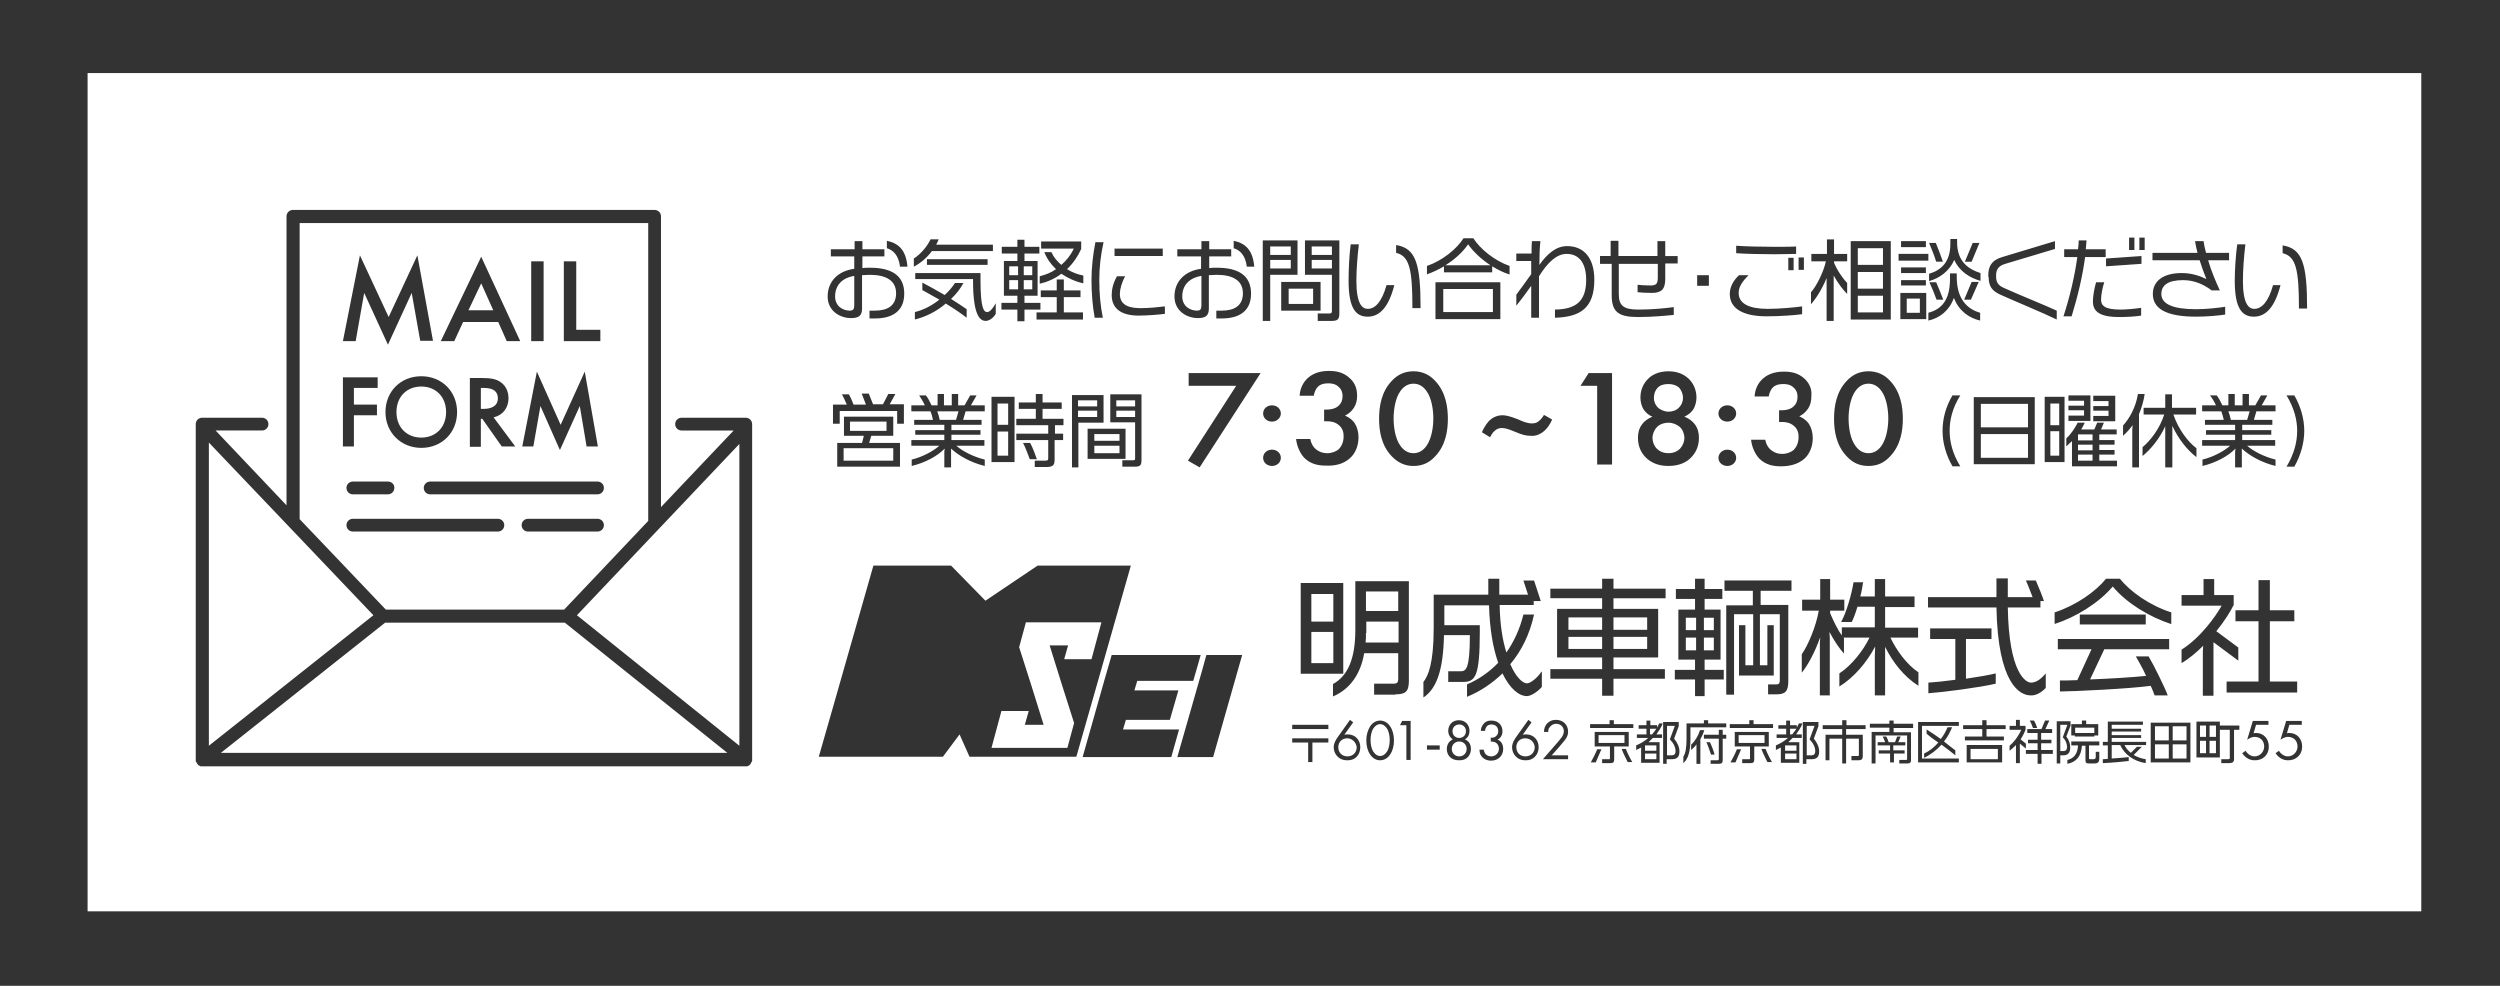 <svg xmlns="http://www.w3.org/2000/svg" width="705" height="278"><rect width="100%" height="100%" fill="#333333" stroke="none"/><path d="M483.3 183.4h-2.8v-3.6h2.8v3.6zm-5-9.2h-2.9v3.5h2.9v-3.5zm-189 1.3l-1.9 7 3.6 11.3 3.3 10.6H289l1.1-3.9h-7.7l-2.8 10.4H301l1.9-7-3.5-11L296 182h5.2l-1.1 3.9h7.7l2.8-10.4h-21.3zm189 4.3h-2.9v3.6h2.9v-3.6zm5-5.6h-2.8v3.5h2.8v-3.5zM364 69.5h-5.8v2.4h5.8v-2.4zm0 3.8h-5.8v2.4h5.8v-2.4zM108.6 175.6l-46.3 36.7h142.8l-45.8-36.7h-50.7zm.2-3.7l-24.3-25.5V62.9h98.3v84l-23.7 25h-50.3zm61.5-23.8c0-1-.8-1.8-1.8-1.8h-19.6c-1 0-1.8.8-1.8 1.8s.8 1.8 1.8 1.8h19.6c1 0 1.8-.8 1.8-1.8zm-1.8-12.3h-47.2c-1 0-1.8.8-1.8 1.8s.8 1.8 1.8 1.8h47.2c1 0 1.8-.8 1.8-1.8s-.8-1.8-1.8-1.8zm-49.7-9.5c5.8 0 10.1-4.3 10.1-10.1s-4.3-10.1-10.1-10.1-10.1 4.3-10.1 10.1 4.4 10.1 10.1 10.1zm-9.4 9.5h-9.9c-1 0-1.8.8-1.8 1.8s.8 1.8 1.8 1.8h9.9c1 0 1.8-.8 1.8-1.8.1-1-.8-1.8-1.8-1.8zm29.8-18.1c2.6-.6 4.2-2.7 4.2-5.4 0-.9-.2-3.2-2.3-4.6-1.2-.8-2.7-1.1-5.1-1.1h-3.5V126h3.1v-7.9h.4l5.5 7.8h3.8l-6.1-8.2zm19.7-21.5h10.4V93h-6.8V73.7H159v22.5zm-9.1 0h3.5V73.7h-3.5v22.5zm-2.6 29.7h3.2l2-11.4 5.4 12.2.1.2 5.6-12.4 1.9 11.3v.1h3.2l-3.7-21.1-6.8 15-6.7-15-4.1 21-.1.1zm-22.9-29.7h3.8l2.5-5.4h9.9l2.4 5.4h3.8l-11-23.8-11.4 23.8zm-27.6 0h3.6l2.4-13.6 6.7 14.6 6.7-14.6 2.4 13.5h3.6L117.7 72l-8.1 17.4-8.1-17.4-4.8 24.2zm0 29.7h3.1v-8.8h6.5v-3h-6.5v-4.7h6.7v-3h-9.8v19.5zm2.8 24h40.9c1 0 1.8-.8 1.8-1.8s-.8-1.8-1.8-1.8H99.5c-1 0-1.8.8-1.8 1.8s.8 1.8 1.8 1.8zm371-30.7c-1.2 0-2.4.4-3.2 1.2-.8.8-1.3 2-1.3 3.1 0 1 .4 2.2 1.2 3 .6.6 1.6 1.3 3.3 1.3 1.7 0 2.7-.7 3.3-1.3.8-.9 1.2-2 1.2-3 0-1.1-.5-2.4-1.3-3.1-.8-.7-2-1.2-3.2-1.2zm-262 91.1v-85.1l-45.8 48.3 45.8 36.8zm259-101c-.7.7-1.1 1.7-1.1 2.9s.5 2.1 1.1 2.7c.7.7 2 1.2 3 1.2 1.1 0 2.3-.4 3-1.2.6-.6 1.1-1.5 1.1-2.7 0-1.2-.5-2.2-1.1-2.9-.7-.6-1.7-1-3-1s-2.3.3-3 1zM363.4 85.7h6.9v-4.3h-6.9v4.3zM58.9 124.8v85.5l46.4-36.8-46.4-48.7zm352.6 84.3c-1.2 0-2.1.9-2.1 2.1 0 1.2.9 2.1 2.1 2.1s2.1-.9 2.1-2.1c0-1.2-.9-2.1-2.1-2.1zm112.4-121h7.1v-4.7h-7.1v4.7zm13.8.1h3.7v-4h-3.7v4zM411.5 208.1c1.1 0 1.9-.8 1.9-1.9 0-1.2-.9-1.9-1.9-1.9-1 0-1.9.7-1.9 1.9 0 1.1.8 1.9 1.9 1.9zm30.8-25.1h9.5v-3.4h-9.5v3.4zm84.6-74.8c-1.1 0-2.5.4-3.7 2.1-1.5 2.1-1.9 5.5-1.9 7.7 0 2.3.4 5.6 1.9 7.7 1.2 1.7 2.6 2.1 3.7 2.1s2.5-.4 3.7-2.1c1.5-2.2 1.9-5.5 1.9-7.7s-.4-5.6-1.9-7.7c-1.2-1.7-2.6-2.1-3.7-2.1zm-96.8 100c-1.5 0-2.5 1.1-2.5 2.5 0 1.5 1 2.6 2.6 2.6 1.5 0 2.6-1.1 2.6-2.6-.1-1.4-1.2-2.5-2.7-2.5zm-40.9-4c-.6 0-1.3.3-1.9 1.2-.6.9-.8 2.2-.8 3.3s.2 2.4.8 3.3c.6.9 1.3 1.2 1.9 1.2s1.3-.3 1.9-1.2c.6-.9.8-2.2.8-3.3s-.2-2.4-.8-3.3c-.6-.9-1.3-1.2-1.9-1.2zm-4-25.7c0 1 0 1.9-.1 2.7h9.3v-5.9h-9.1v3.2zm-5.3 29.7c-1.5 0-2.5 1.1-2.5 2.5 0 1.5 1 2.6 2.6 2.6 1.5 0 2.6-1.1 2.6-2.6-.2-1.4-1.3-2.5-2.7-2.5zm5.3-35.9h9.1v-5.5h-9.1v5.5zm138.7-97.6h7.1V70h-7.1v4.7zm-125.3 33.5c-1.1 0-2.5.4-3.7 2.1-1.5 2.1-1.9 5.5-1.9 7.7 0 2.3.4 5.6 1.9 7.7 1.2 1.7 2.6 2.1 3.7 2.1s2.5-.4 3.7-2.1c1.5-2.2 1.9-5.5 1.9-7.7s-.4-5.6-1.9-7.7c-1.2-1.7-2.6-2.1-3.7-2.1zm125.3-26.8h7.1v-4.7h-7.1v4.7zM414 68.9c-1.5 2.2-3.8 4.3-6.4 5.9h12.7c-2.6-1.7-4.8-3.8-6.3-5.9zm-126.9 6.2h-2.5v2.5h2.5v-2.5zm4 3.9h-2.4v2.6h2.4V79zm-4 0h-2.5v2.6h2.5V79zm88.5-5.7h-5.7v2.4h5.7v-2.4zm-91.3 48.4h-3v6.8h3v-6.8zm6.8-46.6h-2.4v2.5h2.4v-2.5zm-6.8 38.7h-3v6h3v-6zm35.8-.9h-5.3v1.7h5.3v-1.7zm-11.5 11.4h7.1v-1.9h-7.1v1.9zm0 3.5h7.1v-2.1h-7.1v2.1zm24.8-44.2c0 2.9 2.4 4 4.1 4 1 0 1.3-.4 1.3-1.5v-8.3c-3.6.6-5.4 2.8-5.4 5.8zm42.2-14.1h-5.7v2.4h5.7v-2.4zm-66.2 43.4H304v1.7h5.4v-1.7zm0 2.9H304v1.8h5.4v-1.8zm-71.5 14.1h14v-3.5h-14v3.5zM455 177.6h9.5v-3.5H455v3.5zm-318.5-68.2h-.9v5.9h.8c1.5 0 4-.4 4-3 0-1.9-1.3-2.9-3.9-2.9zm-17.7 14c4.1 0 7-2.9 7-7.2s-2.9-7.2-7-7.2-7 2.9-7 7.2 2.9 7.2 7 7.2zM455 183h9.5v-3.4H455v3.4zm-4.2 26.5h7.3v-2.2h-7.3v2.2zm-8.5-31.9h9.5v-3.5h-9.5v3.5zM421 81.5h-14V88h14v-6.5zm-171 37.4h-10.3v2.6H250v-2.6zm-14.5-35.3c0 2.9 2.4 4 4.1 4 1 0 1.3-.4 1.3-1.5v-8.3c-3.6.6-5.4 2.8-5.4 5.8zM376 167.5h-6.2v7.8h6.2v-7.8zm-106.4-49.1l.7-2.4h-6c.3.7.5 1.5.7 2.4h4.6zM376 178.2h-6.2v8.8h6.2v-8.8zM135.7 79.9l-3.6 7.6h7l-3.4-7.6zm367.7 134.2h3.2v-1.6h-3.2v1.6zm108.2-4.2h-3.9v4h3.9v-4zm-121.3-.4h7.3v-2.2h-7.3v2.2zm121.3-4.7h-3.9v4h3.9v-4zm22.1-86.4l.7-2.4h-6c.3.7.5 1.5.7 2.4h4.6zm-13.3 94h1.7v-3.5h-1.7v3.5zm-3.8-2.5h-3.9v4h3.9v-4zm-38.4-81.4h2.5v-6.9h-2.5v6.9zm42.2 79.3h1.7v-3.2h-1.7v3.2zm-3.8-3h-3.9v4h3.9v-4zm-296.5-89h-5.3v1.8h5.3v-1.8zm265.1 90.9h5.4v-1.5h-5.4v1.5zm-81.8 5h3.2v-1.5h-3.2v1.5zm1.4-4.6h.6c.4-.5.8-1 1.2-1.6h-1.8v1.6zm67.1-84.7h-13.3v6.7h13.3v-6.7zm51.2 90h1.8v-3.5h-1.8v3.5zm-111.4-7.7h-2.2v8.3h1.3c.7 0 1.1-.3 1.1-1.2 0-1.1-.6-2.3-1.6-3.3l1.4-3.8zm60.2-90.8h-13.3v6.6h13.3v-6.6zm18.2 8.6H586v1.7h4.1v-1.7zm0 5.7H586v1.7h4.1v-1.7zm-124.8 78.9h.6c.4-.5.8-1 1.2-1.6h-1.8v1.6zm98.1 4.1h-7.7v2.9h7.7v-2.9zm-99.5.5h3.2v-1.5h-3.2v1.5zm0 2.4h3.2v-1.6h-3.2v1.6zM682.8 20.6V257H24.7V20.6h658.1zm-52.6 58.6c0 8 2.2 10.1 5.4 10.1 3.3 0 5.9-2.6 7.5-8.9H641c-1.3 4.7-3.2 6.7-5.3 6.7-1.5 0-3.2-1.3-3.2-7.9 0-3.1.3-7 .7-10.3h-2.3c-.4 2.9-.7 7-.7 10.3zm9.9 113v-17h6.9v-3.1h-6.9v-8.5h-3.2v8.5h-6.5v3.1h6.5v17h-9v3.1h19.9v-3.1h-7.7zm-18.8-10.1l-.1 1.6v12.5h3v-15.1l7 5.2v-3.7L625 178c2.3-2.8 4-5.6 4.9-7.4v-2.8h-5.5v-4.5h-3v4.5h-6.2v3h11.3c-1.6 2.9-5.9 9-11.3 12.4v3.8c2.2-1.3 4.3-3.1 6.1-4.9zm-8.7-62c1.8 3.9 4.4 7 6.8 8.8v-2.5c-2.3-1.7-5.1-5.3-6.5-9.5h6.4V115h-6.8v-3.8h-1.9v3.8h-6.1v1.9h5.8c-1.2 3.9-3.9 7.4-6.1 9.2v2.5c2.2-1.8 4.7-4.7 6.4-8.4v11.6h2v-11.7zm12.3-5.8H621v1.7h5.4c.3.7.5 1.5.7 2.4h-5.3v1.4h8.5v1.5h-8.2v1.3h8.2v1.5H621v1.6h7.9c-1.7 1.5-4.8 3.2-7.8 3.9v1.8c3.8-.9 7.3-2.8 9.3-4.9l-.1.9v4.4h1.9v-5.3c2.1 2 5.7 4 9.5 4.9v-1.8c-3-.7-6.4-2.4-8-3.9h7.9v-1.6h-9.3v-1.5h8.2v-1.3h-8.2v-1.5h8.5v-1.4h-5.2l.7-2.4h5.4v-1.7h-3.9l1.6-2.8h-1.8l-1.6 2.8h-1.8v-3.2h-1.8v3.2h-2.2v-3.2h-1.8v3.2h-1.7c-.5-1.1-1.1-2.2-1.6-2.8h-1.9c.6.7 1.3 1.9 1.7 2.8zM607 73.4h13.3c.6 1.9 1.2 3.6 1.9 5.3-1.8-.9-4.2-1.7-6.9-1.7-5.5 0-8.2 2.4-8.2 5.9 0 4 3.5 6.4 12.2 6.4 3 0 6.4-.3 8.2-.6v-2.2c-1.8.3-5.2.7-8.2.7-6.4 0-9.8-1.4-9.8-4.3 0-2.4 1.8-3.9 6.1-3.9 3.1 0 5.7 1.1 8.1 2.9h2.3c-1.2-2.6-2.4-5.4-3.3-8.5h5.9v-2.1h-6.5c-.3-1-.5-2.1-.7-3.3H619c.2 1.2.4 2.2.7 3.3H607v2.1zm-2.2 37.7h-1.9c-.6 3.7-2.3 6.8-4.2 8.9v2.9c1-.9 1.9-1.9 2.7-3l-.1 1.3v10.6h1.9v-15c.7-1.7 1.3-3.6 1.6-5.7zm-20.5 13.3v7.1H597v-1.6h-5v-1.7h4.3v-1.3H592v-1.5h4.3v-1.3H592v-1.6h4.9v-1.4h-4.4l.8-1.9h-1.9l-.8 1.9h-3.7c.4-.6.7-1.3 1-1.9h-2c-.7 1.4-1.9 3.3-3.2 4.4v2.3c.5-.5 1-1 1.6-1.5zm3.4-11.4v1.4h-4.4v1.3h4.4v1.5h-4.4v1.5h6.2v-7.2h-6.2v1.5h4.4zm6.9 2.8v1.5h-4.3v1.5h6.2v-7.2h-6.2v1.5h4.3v1.4h-4.3v1.3h4.3zm3-26.4c2 0 4.4-.1 6.2-.4v-2.2c-1.8.3-4.4.5-5.8.5h-.1c-4.6 0-5.4-1.3-5.4-2.8 0-1.3.4-3.4.9-4.9h-2.3c-.5 1.6-.9 4-.9 5.4 0 2.7 1.7 4.4 7.4 4.4zm6.3-15v-2.2l-10 .7v2.2l10-.7zm-.6-3.9h1.5V67h-1.5v3.5zm-2.9 0h1.5V67h-1.5v3.5zm-14.6 2c-.7 5.2-2.1 11.2-3.9 16.7h2.3c1.7-5.5 3.1-11.4 3.8-16.7h5.8v-2.2h-5.6c.1-.8.1-1.7.2-2.5h-2.2c0 .8-.1 1.6-.2 2.5h-3.9v2.2h3.7zM576.9 194v-4.1c-1.6 1.9-2.9 2.6-4.2 2.6-1.4 0-6.2-2.7-6.5-21.2h9.2v-1.8h1c-.3-1-1.8-4.7-2.3-5.8h-2.8c.4.8 1.3 3.2 1.9 4.7h-7v-5.3H563v5.3h-19.3v2.9H563c.4 21.7 6.7 24.8 9.6 24.8 1.3.1 2.9-.6 4.3-2.1zm-3.3 9.2h-1.2c.3.5.7 1.5.9 2.1h1.2c-.2-.7-.6-1.6-.9-2.1zm-22.2-23.1v11.6c-3 .4-5.8.7-7.6.8v3c4.2-.3 14.3-1.6 19-2.7v-2.9c-2 .5-5.1 1-8.4 1.5v-11.2h7.2v-3h-17.3v3h7.1zm-7.6-91.9v2.2c3.2-.7 5.9-2.8 7.2-6.4 1.4 3.7 4.3 5.7 7.4 6.4v-2.2c-3.5-1-6.6-3.7-6.6-10.1v-1h-1.9v1.5c0 6.1-2.4 8.6-6.1 9.6zm2.3-3.7h1.9c-.5-1.4-1.5-3.7-2-4.9h-1.9c.6 1.3 1.6 3.7 2 4.9zm9.7 0l2.2-5h-2l-2.1 5h1.9zm.8 27.5v18.9h17.2V112h-17.2zm-6.8 9.5c0-3 .7-6.3 3-10h-2.2c-1.9 3.2-2.8 6.6-2.8 10 0 3.4 1 6.9 2.8 10h2.2c-2.2-3.6-3-6.9-3-10zm32.4 8.8v-18.4h-5.6v18.4h5.6zm-21.4-52.2c0 2.6.9 3.9 3.3 5 4.2 1.9 12 5.1 15.9 7v-2.5c-3.7-1.7-10.5-4.4-14.9-6.4-1.6-.7-2.2-1.6-2.2-3.2v-.4c0-1.4.5-2.6 2.6-3.2l14-4.2V68l-14.9 4.5c-3.1.9-3.9 2.8-3.9 5.1v.5zm-6.7-4.3h1.9l2.2-5.3h-1.9l-2.2 5.3zM544 68.5c.6 1.4 1.6 3.9 2 5.3h1.9c-.5-1.5-1.5-4.1-2-5.3H544zm-.1 10.8c3-.8 5.8-2.8 7.2-6 1.5 3.3 4.5 5.1 7.4 5.9V77c-3.2-1-6.6-3.1-6.6-8.7v-.9H550v1.4c0 5.1-2.6 7.4-6 8.4v2.1zm-7.8-9.6h7V68h-7v1.7zm-.7 3.8h8.4v-1.9h-8.4v1.9zm7.8 16.5v-7.4h-7.3V90h7.3zm-10.1 17.5c-1.7-1.9-3.8-2.8-6.2-2.8s-4.5.9-6.2 2.8c-2.9 3.1-3.5 7.2-3.5 10.6 0 3.4.6 7.4 3.5 10.5 1.7 1.9 3.7 2.8 6.2 2.8s4.5-.9 6.2-2.8c2.9-3.1 3.5-7.2 3.5-10.5s-.6-7.5-3.5-10.6zm3-28.5v1.5h7V79h-7zm7-2v-1.6h-7V77h7zm-21.2 13.1h11.3V68h-11.3v22.1zM510.5 86c1.5-1.6 3.3-4.4 4.6-7.6v12.1h2V77.7c1.2 2.2 2.7 4.1 3.8 5.2v-3.1c-1-1-2.7-3.3-3.7-5.7v-.4h3.7v-2.1h-3.7v-4.1h-2v4.1h-4.4v2.1h4.1c-.7 3.2-2.8 7.2-4.2 8.7V86zm-1.5 20.9c-1.8-1.7-3.8-2.1-5.9-2.1-1.8 0-4.1.3-6 2-1.3 1.2-2.2 2.9-2.3 5h4c0-.2.2-1.5 1.1-2.5.9-.9 2.1-1 3-1 .8 0 2 .1 2.9 1 .5.4 1.1 1.2 1.1 2.6 0 1.2-.4 2.1-1.1 2.7-.6.6-1.7 1.1-3.5 1.1h-.6v3.3h.8c.9 0 2.3.1 3.5 1.2 1.1 1 1.2 2.2 1.2 3.1 0 1.7-.7 2.9-1.4 3.6-.7.6-1.9 1.1-3.2 1.1-1.7 0-2.7-.7-3.3-1.2-.7-.6-1.3-1.6-1.5-2.8h-4c.2 2 1.1 4 2.3 5.3 1.8 1.8 4 2.2 6.1 2.2 2.1 0 4.7-.4 6.7-2.2 1.3-1.2 2.3-3.2 2.3-5.8 0-1.5-.4-2.9-1.1-4-.5-.7-1.3-1.5-2.7-2.1.8-.4 1.7-1 2.5-2.2.7-1.1.9-2.2.9-3.4.2-1.9-.4-3.5-1.8-4.9zm-1.8-30.8h1.5v-3.5h-1.5v3.5zm-17.6-4.7c2.5.2 7.4.3 10.8.3 2.7 0 4.7-.1 6.1-.1v-2.1c-1.2.1-3.6.1-6.1.1-3.3 0-8.2-.1-10.8-.3v2.1zm14.7 1.3v3.5h1.5v-3.5h-1.5zm-16.5 10.2c0 4.1 3.7 6.3 10.4 6.3 3.6 0 8-.3 10-.6v-2.2c-2.1.3-6.5.7-9.6.7h-.1c-5.3 0-8.2-1.5-8.2-4.5 0-1.6.9-3.1 2.8-5h-2.7c-1.8 1.7-2.6 3.5-2.6 5.3zm-3.2 33.7c0 1.3 1.1 2.3 2.5 2.3s2.5-1 2.5-2.3c0-1.3-1.1-2.3-2.5-2.3s-2.5 1-2.5 2.3zm0 12.5c0 1.3 1.1 2.3 2.5 2.3s2.5-1 2.5-2.3-1.1-2.3-2.5-2.3-2.5 1.1-2.5 2.3zm-6.6 62.5v4.7h2.7v-4.7h5.4v-2.7h-5.4V186h4.5v-14.1h-4.5v-3h5v-2.8h-5v-2.9H478v2.9h-5.4v2.8h5.4v3h-4.7V186h4.7v2.9h-5.7v2.7h5.7zm.6-111h3.3v-3h-3.3v3zm-2.5 26.1c-.9-.8-2.6-2-5.6-2-3 0-4.8 1.2-5.6 2-1.5 1.4-2.3 3.3-2.3 5.4 0 1.2.3 2.5 1 3.5.5.7 1.3 1.5 2.4 1.9-1.3.5-2.3 1.3-2.9 2.1-1 1.3-1.2 2.7-1.2 3.9 0 2.6 1.1 4.4 2.2 5.5 1.3 1.3 3.3 2.4 6.4 2.4 3.1 0 5.2-1.1 6.4-2.4 1.1-1.1 2.2-2.9 2.2-5.5 0-1.2-.2-2.6-1.2-3.9-.6-.8-1.6-1.6-2.9-2.1 1.1-.5 1.9-1.2 2.4-1.9.7-1 1-2.4 1-3.5 0-2.1-.8-4-2.3-5.4zm-21.1 65v-3h14.7V166H455v-2.8h-3.2v2.8h-14.6v2.7h14.6v3h-12.7v13.7h12.7v3.3h-14.6v2.7h14.6v4.8h3.2v-4.8h14.5v-2.7H455v-3.3h12.6v-13.7H455zm-4.6-62.9V131h4.2v-25.8H448l-2.3 3.6h4.7zm1.1-34.4h3v8.9c0 4.9 2.2 6.1 7.5 6.1 4 0 8.1-.4 10-.6v-2.2c-2.3.3-5.7.7-10 .7s-5.5-1.2-5.5-4.4v-8.5h11v3.8c0 1.8-.4 2.3-2.1 2.3-1.5 0-2.8-.1-3.6-.2v2.1c.8.1 2.4.2 4 .2 2.7 0 3.8-1 3.8-4v-4.3h3.5v-2.1h-3.5V68h-2.2v4.2h-11v-4.3h-2.2v4.3h-3v2.2zm-24-.8h4.3v3.7c-1.5 2.1-2.7 3.8-4.2 5.8v3.1c1.7-2.1 3.2-4.2 4.2-5.6v9h2.2V77.9c2.4-3.8 4.9-6.3 7.8-6.3 3.5 0 5.5 2.6 5.5 7.3 0 6.1-2.9 8.3-8.8 8.4v2.3c7.1-.2 11.1-2.7 11.1-10.7 0-6-2.8-9.5-7.7-9.5-3.1 0-5.6 2.2-7.8 5.3 0-2.6.1-5 .3-6.7H432c-.1.9-.1 2.1-.1 3.5h-4.3v2.1zm-25.2 3.8c1.7-.6 3.4-1.4 4.9-2.3v1.7h13.6v-1.7c1.5.9 3.2 1.8 4.9 2.3V75c-4.3-1.5-8.4-4.9-10.2-7.8h-2.8c-1.8 2.9-5.9 6.3-10.3 7.8v2.4zm2.5 2.2V90h18.3V79.6h-18.3zm-11.1-8.3c3.8.9 4.6 4.7 4.6 15.6h2.3c0-12.5-1.3-16.9-6.9-17.8v2.2zm-13.4 7.9c0 8 2.2 10.1 5.4 10.1 3.3 0 5.9-2.6 7.5-8.9H391c-1.3 4.7-3.2 6.7-5.3 6.7-1.5 0-3.2-1.3-3.2-7.9 0-3.1.3-7 .7-10.3h-2.3c-.4 2.9-.6 7-.6 10.3zm.5 49.9c1.3-1.2 2.3-3.2 2.3-5.8 0-1.5-.4-2.9-1.1-4-.5-.7-1.3-1.5-2.7-2.1.8-.4 1.7-1 2.5-2.2.7-1.1.9-2.2.9-3.4 0-1.9-.5-3.5-2-4.9-1.8-1.7-3.8-2.1-5.9-2.1-1.8 0-4.1.3-6 2-1.3 1.2-2.2 2.9-2.3 5h4c0-.2.2-1.5 1.1-2.5.9-.9 2.1-1 3-1 .8 0 2 .1 2.9 1 .5.4 1.1 1.2 1.1 2.6 0 1.2-.4 2.1-1.1 2.7-.6.6-1.7 1.1-3.5 1.1h-.6v3.3h.8c.9 0 2.3.1 3.5 1.2 1.1 1 1.2 2.2 1.2 3.1 0 1.7-.7 2.9-1.4 3.6-.7.6-1.9 1.1-3.2 1.1-1.7 0-2.7-.7-3.3-1.2-.7-.6-1.3-1.6-1.5-2.8h-4c.2 2 1.1 4 2.3 5.3 1.8 1.8 4 2.2 6.1 2.2 2.3.1 4.9-.3 6.9-2.2zm-14 35.3V190h12v-25.6h-12zm1.2-86.9h7.6v10.2c0 .5-.2.7-.6.7h-3.4v2.1h3.9c1.8 0 2.2-.5 2.2-2.2V67.8H368v9.7zM347.9 70c1.7.5 3.3 1.9 3.7 5.2h2.1c-.4-4.7-2.5-6.6-5.8-7.3V70zm-9.2 2.3v3.5c-4.5.6-7.5 3.5-7.5 7.8 0 4.2 3.6 6.1 6.6 6.1 2.2 0 3.1-.7 3.1-2.7v-9.4c.6 0 1.3-.1 2.2-.1 4.7 0 7.4 1.7 7.4 5.2s-2.4 4.9-6 4.9H343v2.2h1.6c4.5 0 8.2-1.8 8.2-7s-3.7-7.3-9.6-7.3c-.9 0-1.6 0-2.2.1v-3.3h6.2v-2H341V68h-2.2v2.3H332v2h6.7zm-24.4-.1h13.6v-2.1h-13.6v2.1zm-.8 11c0 3.9 2.8 5.8 7.6 5.8 2.4 0 6.1-.3 7.4-.5v-2.1c-1.6.2-4.6.5-6.7.5-2.8 0-6-.5-6-4 0-1.3.5-3.2 1.5-5H315c-1.1 1.9-1.5 3.7-1.5 5.3zm-.4 35.9h7v10.1c0 .5-.1.6-.6.6h-3v1.8h3.5c1.6 0 1.9-.4 1.9-2v-18.4h-8.8v7.9zm4.3 10.3v-8.5h-10.7v8.5h10.7zm-6.2-18h-8.9v20.4h1.8v-12.6h7.1v-7.8zm-13.7 10.9v-2.4h2.4v-1.8H294v-2.8h5.4v-1.8H294v-2.4h-1.9v2.4h-4.8v1.8h4.8v2.8h-5.5v1.8h9v2.4h-9v1.8h9v5.1c0 .6-.2.7-.9.7h-2.9v1.8h3.1c1.9 0 2.5-.4 2.5-2v-5.6h2.4v-1.8h-2.3zm-5.1 7.2c-.2-.6-1.2-3.4-1.9-4.6h-2c.6 1.1 1.7 4 1.9 4.6h2zm13-39.4v-2H300v-4.3h4.7v-1.9H300v-3.1h-2v3.1h-4.5v1.9h4.5v4.3h-5.7v2h13.1zm2.4-11.1c0 3.7.3 7.3.9 10.6h2.3c-.7-3.4-1-7-1-10.6 0-3.6.4-7.1 1.2-10.7h-2.3c-.7 3.6-1.1 7.2-1.1 10.7zm-14.2-8.9h9.2c-.8 1.8-2.1 3.4-3.5 4.6-1.2-1-2.2-2.2-2.8-3.6h-2c.7 1.8 1.8 3.4 3.3 4.8-1.4 1-3 1.6-4.6 2V80c2.3-.5 4.4-1.5 6.1-2.8 1.8 1.2 3.9 2.2 6.2 2.7v-2.2c-1.6-.3-3.2-.9-4.6-1.8 1.8-1.7 3.1-3.7 4-5.7v-2.1h-11.3v2zm-11.2 17.2h4.5v3.3h2v-3.3h4.5v-1.9h-4.5v-2h3.7v-9.8h-3.7v-2.1h4.2v-1.9h-4.2v-2h-2v2h-4.4v1.9h4.4v2.1h-3.8v9.8h3.8v2h-4.5v1.9zm-2.8 24.6v18.4h6.5v-18.4h-6.5zm1.2-26.4c-1.1 2-1.9 2.5-2.4 2.5-.9 0-1.9-.8-1.9-9v-2h-18.4v1.7h16.3v.5c0 10.1 2.1 11.3 3.6 11.3.7 0 2-.6 2.8-2v-3zm-15.9-1c-2 1.6-4.4 2.9-6.9 3.5v2.1c3.2-.8 6.3-2.4 8.7-4.5 2.3 1.4 4.5 2.9 5.9 4v-2.4c-1.1-.8-2.7-1.8-4.4-2.9 1.5-1.4 2.7-3 3.5-4.5h-2.4c-.7 1.1-1.7 2.3-2.9 3.4-2.2-1.3-4.4-2.5-6.3-3.5v2.1c1.3.7 3 1.7 4.8 2.7zm13.6-9.8v-1.6h-17.1v1.6h17.1zm-20.8.5c1.9-1 3.7-2.5 5.1-4.4H280V69h-16c.3-.5.5-1 .7-1.5h-2.3c-.9 2-2.9 4.3-4.7 5.4v2.3zM257 116h5.4c.3.7.5 1.5.7 2.4h-5.3v1.4h8.5v1.5h-8.2v1.3h8.2v1.5H257v1.6h7.9c-1.7 1.5-4.8 3.2-7.8 3.9v1.8c3.8-.9 7.3-2.8 9.3-4.9l-.1.9v4.4h1.9v-5.3c2.1 2 5.7 4 9.5 4.9v-1.8c-3-.7-6.4-2.4-8-3.9h7.9v-1.6h-9.3v-1.5h8.2v-1.3h-8.2v-1.5h8.5v-1.4h-5.2l.7-2.4h5.4v-1.7h-3.9l1.6-2.8h-1.8l-1.6 2.8h-1.8v-3.2h-1.8v3.2h-2.2v-3.2h-1.8v3.2h-1.7c-.5-1.1-1.1-2.2-1.6-2.8h-1.9c.5.7 1.2 1.9 1.6 2.8H257v1.7zm-6.9-46c1.7.5 3.3 1.9 3.7 5.2h2.1c-.4-4.7-2.5-6.6-5.8-7.3V70zm-6.5 52.9l-.5 2h-7v6.7h17.7v-6.7h-8.7l.6-2h6.2v-5.4H238v5.4h5.6zm11.3-3.5V114h-4l1.6-2.9h-2L249 114h-2.8l-1.2-3h-2l1.2 3.1h-3.5c-.4-1.1-.9-2.2-1.3-2.9h-2c.5.8 1 2 1.4 2.9h-3.9v5.4h1.9v-3.6H253v3.6h1.9zm-14-47.1v3.5c-4.5.6-7.5 3.5-7.5 7.8 0 4.2 3.6 6.1 6.6 6.1 2.2 0 3.1-.7 3.1-2.7v-9.4c.6 0 1.3-.1 2.2-.1 4.7 0 7.4 1.7 7.4 5.2s-2.4 4.9-6 4.9h-1.5v2.2h1.6c4.5 0 8.2-1.8 8.2-7s-3.7-7.3-9.6-7.3c-.9 0-1.6 0-2.2.1v-3.3h6.2v-2h-6.2V68H241v2.3h-6.7v2h6.6zm-28.8 47.3c0-1-.8-1.8-1.8-1.8h-18.1c-1 0-1.8.8-1.8 1.8s.8 1.8 1.8 1.8h14.7L186.4 143V61c0-1-.8-1.8-1.8-1.8h-102c-1 0-1.8.8-1.8 1.8v81.5l-20-21.1h13.1c1 0 1.8-.8 1.8-1.8s-.8-1.8-1.8-1.8H57c-1 0-1.8.8-1.8 1.8v95c0 .1 0 .1.1.2 0 .1 0 .1.1.2l.1.1c0 .1.1.1.1.2v.1l.1.1.2.2.1.1c.1 0 .1.1.2.1 0 0 .1 0 .1.1.1 0 .2.1.3.1h154.1c.1 0 .2-.1.3-.1 0 0 .1 0 .1-.1.1 0 .1-.1.2-.1l.1-.1.2-.2.1-.1v-.1c0-.1.1-.1.1-.2l.1-.1c0-.1 0-.1.1-.2 0-.1 0-.1.1-.2v-95zm91.4 93.9l6.2-21.7 9.2-32.3h-26.3l-14.7 9.9-9.7-9.9h-21.9l-11.5 40.3-3.9 13.6h35l4.7-6.3 2.8 6.3h30.1zm26.8 0l2.2-7.8h-15.8l.8-2.7h12.4l2.4-8.3h-12.4l.8-2.7h15.8l.9-3.1 1.2-4.2h-25.1l-2 6.9-6.2 21.9h25zm20-28.8h-10.1l-1.1 4-7.1 24.8h10.1l7.4-26 .8-2.8zm5.2-79.5h-20.3v3.6h13.4L335 129.9l3.3 1.9 17.2-26.6zm.6-14.7h2.1v-13h7.7v-9.7h-9.8v22.7zm5.1 38.6c0-1.3-1.1-2.3-2.5-2.3s-2.5 1-2.5 2.3 1.1 2.3 2.5 2.3 2.5-1 2.5-2.3zm0-12.5c0-1.3-1.1-2.3-2.5-2.3s-2.5 1-2.5 2.3c0 1.3 1.1 2.3 2.5 2.3s2.5-1.1 2.5-2.3zm.1-29h11.1v-8.1h-11.1v8.1zm13.3 120.6h-10.2v1.2h4.5v5.5h1.2v-5.5h4.5v-1.2zm0-3.8h-10.2v1.2h10.2v-1.2zm9 6.3c0-2-1.4-3.6-3.5-3.6-.3 0-.7 0-1 .1l2.5-3.5-.9-.7-3.7 5.2c-.8 1.2-.9 2.1-.9 2.5 0 1.7 1.2 3.7 3.8 3.7 2.2.1 3.7-1.5 3.7-3.7zm9.5-1.9c0-1.6-.4-3-1.1-4-.8-1.2-1.9-1.6-2.8-1.6s-2 .4-2.8 1.6c-.7 1.1-1.1 2.5-1.1 4 0 1.6.4 3 1.1 4 .8 1.2 1.9 1.6 2.8 1.6s2-.4 2.8-1.6c.7-1 1.1-2.4 1.1-4zm.4-13c2.8 0 3.8-.7 3.8-3.8v-28.1h-15.1v13.8c0 8-2.1 12.9-6.3 15.2v3.5c4.9-2.1 7.8-6.4 8.8-12.2h9.6v7.1c0 1.2-.3 1.5-1.4 1.5h-5.4v3.1h6zm4.3 7.5h-2.4l-.6 1.2h1.8v9.8h1.2v-11zm.8-71.9c2.5 0 4.5-.9 6.2-2.8 2.9-3.1 3.5-7.2 3.5-10.5s-.6-7.5-3.5-10.6c-1.7-1.9-3.8-2.8-6.2-2.8s-4.5.9-6.2 2.8c-2.9 3.1-3.5 7.2-3.5 10.6 0 3.4.6 7.4 3.5 10.5 1.8 1.9 3.8 2.8 6.2 2.8zm7.4 78.8h-3.6v1.2h3.6v-1.2zm8.8 1c0-1.2-.5-2.2-1.7-2.7.9-.5 1.3-1.4 1.3-2.4 0-1.6-1.1-3-3-3-2 0-3 1.5-3 3 0 1 .5 1.9 1.3 2.4-1.1.5-1.7 1.5-1.7 2.7 0 1.7 1.1 3.2 3.4 3.2 2.3.1 3.4-1.5 3.4-3.2zm9.1 0c0-1.9-1.2-2.5-1.6-2.6 1.1-.6 1.4-1.6 1.4-2.4 0-1.5-1-3-3.1-3-.7 0-1.8.1-2.5 1.3-.3.4-.5 1-.5 1.6h1.2c0-.5.2-.9.4-1.2.4-.5 1-.6 1.4-.6 1.3 0 1.9.9 1.9 1.9 0 1-.6 1.4-.9 1.6-.3.2-.8.3-1.2.2v1.1c.4 0 .9.1 1.2.2.8.4 1.1 1.2 1.1 1.8 0 1.2-.9 2.2-2.2 2.2-.7 0-1.3-.3-1.7-.8-.2-.3-.3-.7-.4-1.1h-1.2c0 .4.1.8.2 1.2.6 1.4 1.9 1.9 3.1 1.9 1.9 0 3.4-1.3 3.4-3.3zm10-.5c0-2-1.4-3.6-3.5-3.6-.3 0-.7 0-1 .1l2.5-3.5-.9-.7-3.7 5.2c-.8 1.2-.9 2.1-.9 2.5 0 1.7 1.2 3.7 3.8 3.7 2.1.1 3.7-1.5 3.7-3.7zm.8-21.3c-1.2 1.8-3.1 3.3-4.1 3.3-1.2 0-3.1-1.7-4.7-5.4 3.2-3.8 5.5-8.5 6.7-14h-3c-1 4.1-2.7 7.7-4.8 10.7-1.1-3.5-1.8-7.9-1.9-13.4h9.6v-1.1h2l-1.9-5.8h-3l1.3 4h-8.1v-4.5h-3.1v4.5h-15.4v9.4c0 10.1-1.6 13.6-2.9 15.2v4.4c3.7-2.5 5.6-7.6 5.8-17.6h7.3c0 9.6-1.1 10.2-2.6 10.2h-3.5v3h4.2c3.4 0 4.7-1.5 4.7-14v-2h-10v-5.6h12.6c.2 6.7 1.1 12 2.6 16.2-2.5 2.6-5.5 4.7-8.8 6.1v3.5c3.7-1.5 7.1-3.8 10-6.6 2 4.2 4.6 6.4 6.9 6.4 1.2 0 3.2-1.4 4.2-2.6v-4.3zm.3-67.5c1.4-1 2.3-2.6 2.7-3.6l-2.3-1.3c-.4.7-.8 1.2-1.4 1.7-.5.4-.9.7-2 .7-1.4 0-2.7-.6-3.8-1.1-2.7-1.1-3.9-1.2-4.5-1.2-1.9 0-3.2 1-3.8 1.6-1.1 1.2-1.8 2.7-2 3.2l2.3 1.4c.5-1 1.1-1.7 1.2-1.7.5-.5 1.1-.9 2.1-.9.9 0 1.9.3 3.6 1 2.1.9 3.2 1.2 4.6 1.2.9.1 2-.1 3.3-1zm2.5 91.2l2.3-2.6c.4-.5 1-1.2 1.5-1.8.7-.9.9-1.6.9-2.4 0-1.9-1.4-3.3-3.4-3.3-1.4 0-2.1.6-2.6 1.1-.4.5-.8 1.2-.8 2.3h1.2c0-.6.1-1 .4-1.3.4-.6 1.1-1 1.8-1 1.3 0 2.2.9 2.2 2.1 0 .4-.1 1-.6 1.7-.3.4-1 1.3-1.3 1.6l-4 4.6h7.1V213h-4.7zm14.1-1.8h-1.2c-.3.9-1.3 2.8-1.8 3.7h1.4c.3-.8 1.2-2.7 1.6-3.7zm3.5-.8h4.2v-4.1h-9.6v4.1h4.3v3.4c0 .2 0 .2-.2.2h-2v1.1h2.3c.9 0 1.1-.3 1.1-1.1v-3.6zm5.2 4.4c-.5-.8-1.5-2.8-1.8-3.7h-1.2c.4 1.1 1.3 2.9 1.7 3.7h1.3zm.3-10.7h-5.5v-1.1h-1.2v1.1h-5.5v1.1h12.2v-1.1zm6.5 2.9c.7-1 1.4-2 1.8-3.1h-1l-.6 1.2v-.7h-1.9v-1.3h-1.1v1.3h-2.2v1h2.2v1.6h-2.7v1h3.2c-1 .9-2.2 1.6-3.4 2.1v1.3c.5-.2.9-.5 1.4-.7v4.3h5.2v-5.8h-3.1l1.2-1.2h2.6v-1h-1.6zm6.5 4.8c0-1.4-.7-2.6-1.5-3.6l1.3-3.5v-1.2H469v11.8h1v-1.3h1.4c1.4 0 2.2-.5 2.2-2.2zm3.1-6.8h10.1V204h-5.1v-.9h-1.2v.9h-4.9v4.4c0 2.5-.3 4.1-.9 5v1.8c1.4-1.2 2-3.4 2-6.8v-3.3zm2.9 3.2c.4-.8.8-1.6 1-2.4h-1.2c-.5 1.6-1.4 3.1-2.5 4.1v1.5c.6-.5 1.1-1 1.5-1.6v5.5h1.1v-7.1zm7.2-1.1h-1v-1.4h-1.1v1.4h-4.2v1.1h4.2v5.7c0 .3-.1.4-.5.4h-1.8v1h2.1c1 0 1.3-.2 1.3-1.1v-6h1v-1.1zm-4.3 5.6h1c-.1-.7-.9-2.7-1.3-3.5h-1c.4.8 1.1 2.8 1.3 3.5zm11.8-46.1v4h-7.5v25.2h2.2v-22.7h5.4v14.4h-2.2v-11.3h-1.8v14.2h9.8v-14.2h-1.8v11.3h-2.1v-14.4h5.6v18.6c0 1.1-.4 1.2-1.1 1.2h-2.2v2.8h2.4c2.4 0 3.3-.8 3.3-3.7v-21.5h-7.8v-4h8.7v-2.9h-18.9v2.9h8zm-3.3 44.6h-1.2c-.3.9-1.3 2.8-1.8 3.7h1.4c.3-.8 1.2-2.7 1.6-3.7zm3.6-.8h4.2v-4.1h-9.6v4.1h4.3v3.4c0 .2 0 .2-.2.2h-2v1.1h2.3c.9 0 1.1-.3 1.1-1.1v-3.6zm5.1 4.4c-.5-.8-1.5-2.8-1.8-3.7h-1.2c.4 1.1 1.3 2.9 1.7 3.7h1.3zm.3-10.7h-5.5v-1.1h-1.2v1.1h-5.5v1.1H500v-1.1zm6.5 2.9c.7-1 1.4-2 1.8-3.1h-1l-.6 1.2v-.7h-1.9v-1.3h-1.1v1.3h-2.2v1h2.2v1.6H501v1h3.2c-1 .9-2.2 1.6-3.4 2.1v1.3c.5-.2.9-.5 1.4-.7v4.3h5.2v-5.8h-3.1l1.2-1.2h2.6v-1h-1.6zm6.5 4.8c0-1.4-.7-2.6-1.5-3.6l1.3-3.5v-1.2h-4.4v11.8h1v-1.3h1.4c1.4 0 2.2-.5 2.2-2.2zm.3-32.2l-.1 1.7v14.7h2.8v-16.3l-.1-1.6c1.4 2.6 2.8 4.7 4.1 6.1V180c0-.1-.1-.1-.2-.2h7.4c-1.7 3.6-5.1 7.9-8.5 10.1v3.7c4.2-2.6 7.8-6.9 10.1-11.3l-.1 2.6v11.2h2.9v-13.7c2.1 4.3 5.3 8.4 9.4 11v-3.8c-3.3-2.2-6.2-6.2-7.9-9.8h7.8V177h-9.3v-5.8h8.3v-3h-8.3v-4.9h-2.9v4.9h-4.1c.4-1.4.6-2.8.8-4h-2.7c-.5 3.2-2 8.5-3.5 11.2h3c.5-1 1.1-2.6 1.6-4.3h4.9v5.8h-9.3v2.3c-1.1-1.5-2.3-3.9-3.3-6.3v-.7h4v-3.1h-4v-5.8h-2.8v5.8h-5.1v3.1h4.7c-.8 4.6-3.1 9.9-4.8 12.3v5.2c1.8-2.2 3.7-5.8 5.2-10zm12.9 24.8h-5.5v-1.4h-1.2v1.4H514v1.1h5.5v1.6h-4.7v7.2h1.1v-6.1h3.6v7h1.1v-7h3.6v4.6c0 .2-.1.3-.3.3h-1.8v1.2h2c.8 0 1.2-.3 1.2-1.2v-6h-4.7v-1.6h5.5v-1.1zm7.7 8h3.2v-.9h-3.2v-1.4h3.4v-.9h-2l.7-1.6h-1l-.6 1.6h-1.8c-.2-.6-.4-1.2-.7-1.6h-1c.3.5.5 1 .7 1.6h-2.1v.9h3.5v1.4h-3.2v.9h3.2v2.5h1.1v-2.5zm5.6-8.4H534v-.9h-1.2v.9h-5.5v1.1h5.5v1.2h-5v8.9h1.1v-7.9h8.9v6.7c0 .1-.1.2-.2.2h-2v1h2.3c.7 0 1-.3 1-.9v-7.9H534v-1.2h5.5v-1.2zm12.9 9.8H542v-9.2h10.4v-1.1h-11.5V215h11.5v-1.1zm-5.8-4.5c-1.1 1.3-2.5 2.4-4 3.1v1.2c1.9-.9 3.5-2.2 4.9-3.7 1.4 1 2.8 2.1 3.9 3v-1.4c-.9-.7-2-1.5-3.2-2.5 1-1.2 1.7-2.6 2.3-4h-1.3c-.5 1.2-1.1 2.3-1.9 3.3-1.3-.9-2.7-1.9-4-2.7v1.2c1 .9 2.1 1.7 3.3 2.5zm18 .7h-10v4.9h10v-4.9zm1-5.6h-5.4v-1.4H559v1.4h-5.4v1.1h5.4v2.1h-4.9v1.1h11v-1.1h-4.9v-2.1h5.4v-1.1zm4 5.2l1.7 1.4v-1.4l-1.5-1.2c.7-1 1.1-2 1.4-2.7v-1.1h-1.6V203h-1.1v1.7h-1.8v1.1h3.3c-.4 1-1.7 3.2-3.3 4.5v1.4c.7-.5 1.3-1.1 1.8-1.6v5.1h1.1v-5.5zm9.2 1.8h-3.2v-1.9h2.9v-1h-2.9v-1.9h3.1v-1.1h-1.9l1.1-2.4h-1.2l-1 2.4h-4v1.1h2.9v1.9h-2.7v1h2.7v1.9h-3.3v1.1h3.3v2.8h1.1v-2.8h3.2v-1.1zm.5-35.5c6-1.9 12.5-5.9 16.5-10.6 4 4.8 10.4 8.6 16.5 10.6v-3.3c-6.2-2-11.6-5.9-14.5-9.5h-3.9c-2.9 3.6-8.4 7.5-14.5 9.5v3.3zm7.2-2.7v2.8h18.6v-2.8h-18.6zm-4.6 39.7c1.2 0 1.9-.7 1.9-2.1 0-1.3-.3-2.1-1.1-3.2l1.2-3.1v-1.2H580v11.9h1V213h.9zm10.1-3.9h-7.9v1.1h1.9c-.1 2.4-1.2 3.7-3 4.1v1.1c2.5-.5 3.9-2.1 4.1-5.1h1v4c0 .8.2 1 1 1h1.5c.9 0 1.4-.3 1.4-1.4V212h-1v1.5c0 .5-.3.6-.7.6h-.9c-.2 0-.3-.1-.3-.3v-3.6h2.9v-1.1zm-3.7-4.9v-1h-1.2v1h-3v3.2h1v.3h5.5v-.3h1.1v-3.2h-3.4zm16.8 5h-9.6v-1.1h8.3v-.8h-8.3v-1h8.3v-.8h-8.3v-1.1h8.8v-.9h-9.9v5.7H593v1h1.4v3.8c-.5 0-.9.1-1.4.1v1.1c2.4-.1 5.7-.4 7.3-.6v-1.1c-1 .1-2.9.3-4.8.4v-3.8h2.4c1.2 2.7 3.9 4.6 7.2 5.1v-1.1c-1.3-.2-2.4-.6-3.4-1.2l2.3-2.3h-1.4l-1.7 1.7c-.8-.6-1.4-1.4-1.8-2.2h6.1v-.9zm1.4-15.8c.5 1.1.9 2.1 1.1 2.7h3.7c-.8-2.2-4-8.7-5.4-11h-3.6c.7 1.2 1.9 3.3 2.9 5.5-3.8.4-10.4.8-15.8 1l4-8.5h18.3v-2.9h-31.4v2.9h9.5l-4 8.7c-2.2.1-4 .1-4.9.1v3.1c3.6 0 20-.8 25.6-1.6zm11.2 10.4h-11.2V215h11.2v-11.2zm13.7.8H626v-1.1h-6.6v10.1h6.6v-7.8h2.8v7.9c0 .3-.1.4-.5.4h-1.9v1.1h2.2c1 0 1.4-.3 1.4-1.2v-8.2h1.5v-1.2zm8.4 5.9c0-2.1-1.4-3.8-3.6-3.8-.3 0-.5 0-.7.1l.7-2.4h3.5v-1.1h-4.4l-1.6 5.3c1-.7 1.7-.8 2.1-.8 1.6 0 2.7 1.1 2.7 2.7 0 1.5-1.2 2.8-2.7 2.8-.8 0-1.3-.3-1.8-.7-.3-.3-.6-.5-.7-.9l-1 .7c.3.4.6.8 1 1.1.7.6 1.6.9 2.4.9 2.3.1 4.1-1.4 4.1-3.9zm9.4 0c0-2.1-1.4-3.8-3.6-3.8-.3 0-.5 0-.7.1l.7-2.4h3.5v-1.1h-4.4l-1.6 5.3c1-.7 1.7-.8 2.1-.8 1.6 0 2.7 1.1 2.7 2.7 0 1.5-1.2 2.8-2.7 2.8-.8 0-1.3-.3-1.8-.7-.3-.3-.6-.5-.7-.9l-1 .7c.3.4.6.8 1 1.1.7.6 1.6.9 2.4.9 2.2.1 4.1-1.4 4.1-3.9zm.6-89c0-3.4-1-6.9-2.8-10h-2.2c2.3 3.8 3 7.2 3 10 0 3.2-.9 6.6-3 10.1h2.2c1.8-3.2 2.8-6.7 2.8-10.1zm.8-34.5c0-12.5-1.3-16.9-6.9-17.8v2.2c3.8.9 4.6 4.7 4.6 15.6h2.3zm-72.4 32.9h2.5v-6.1h-2.5v6.1zm11.9 5.5H586v1.6h4.1v-1.6zm-117.8 79.3h-2.2v8.3h1.3c.7 0 1.1-.3 1.1-1.2 0-1.1-.6-2.3-1.6-3.3l1.4-3.8zm110.7-.3h-2v7.4h.9c.6 0 1-.3 1-1.2 0-.9-.4-1.9-1.2-2.7l1.3-3.5zm40.1 3.4h1.8v-3.2h-1.8v3.2z" fill="#fff"/></svg>